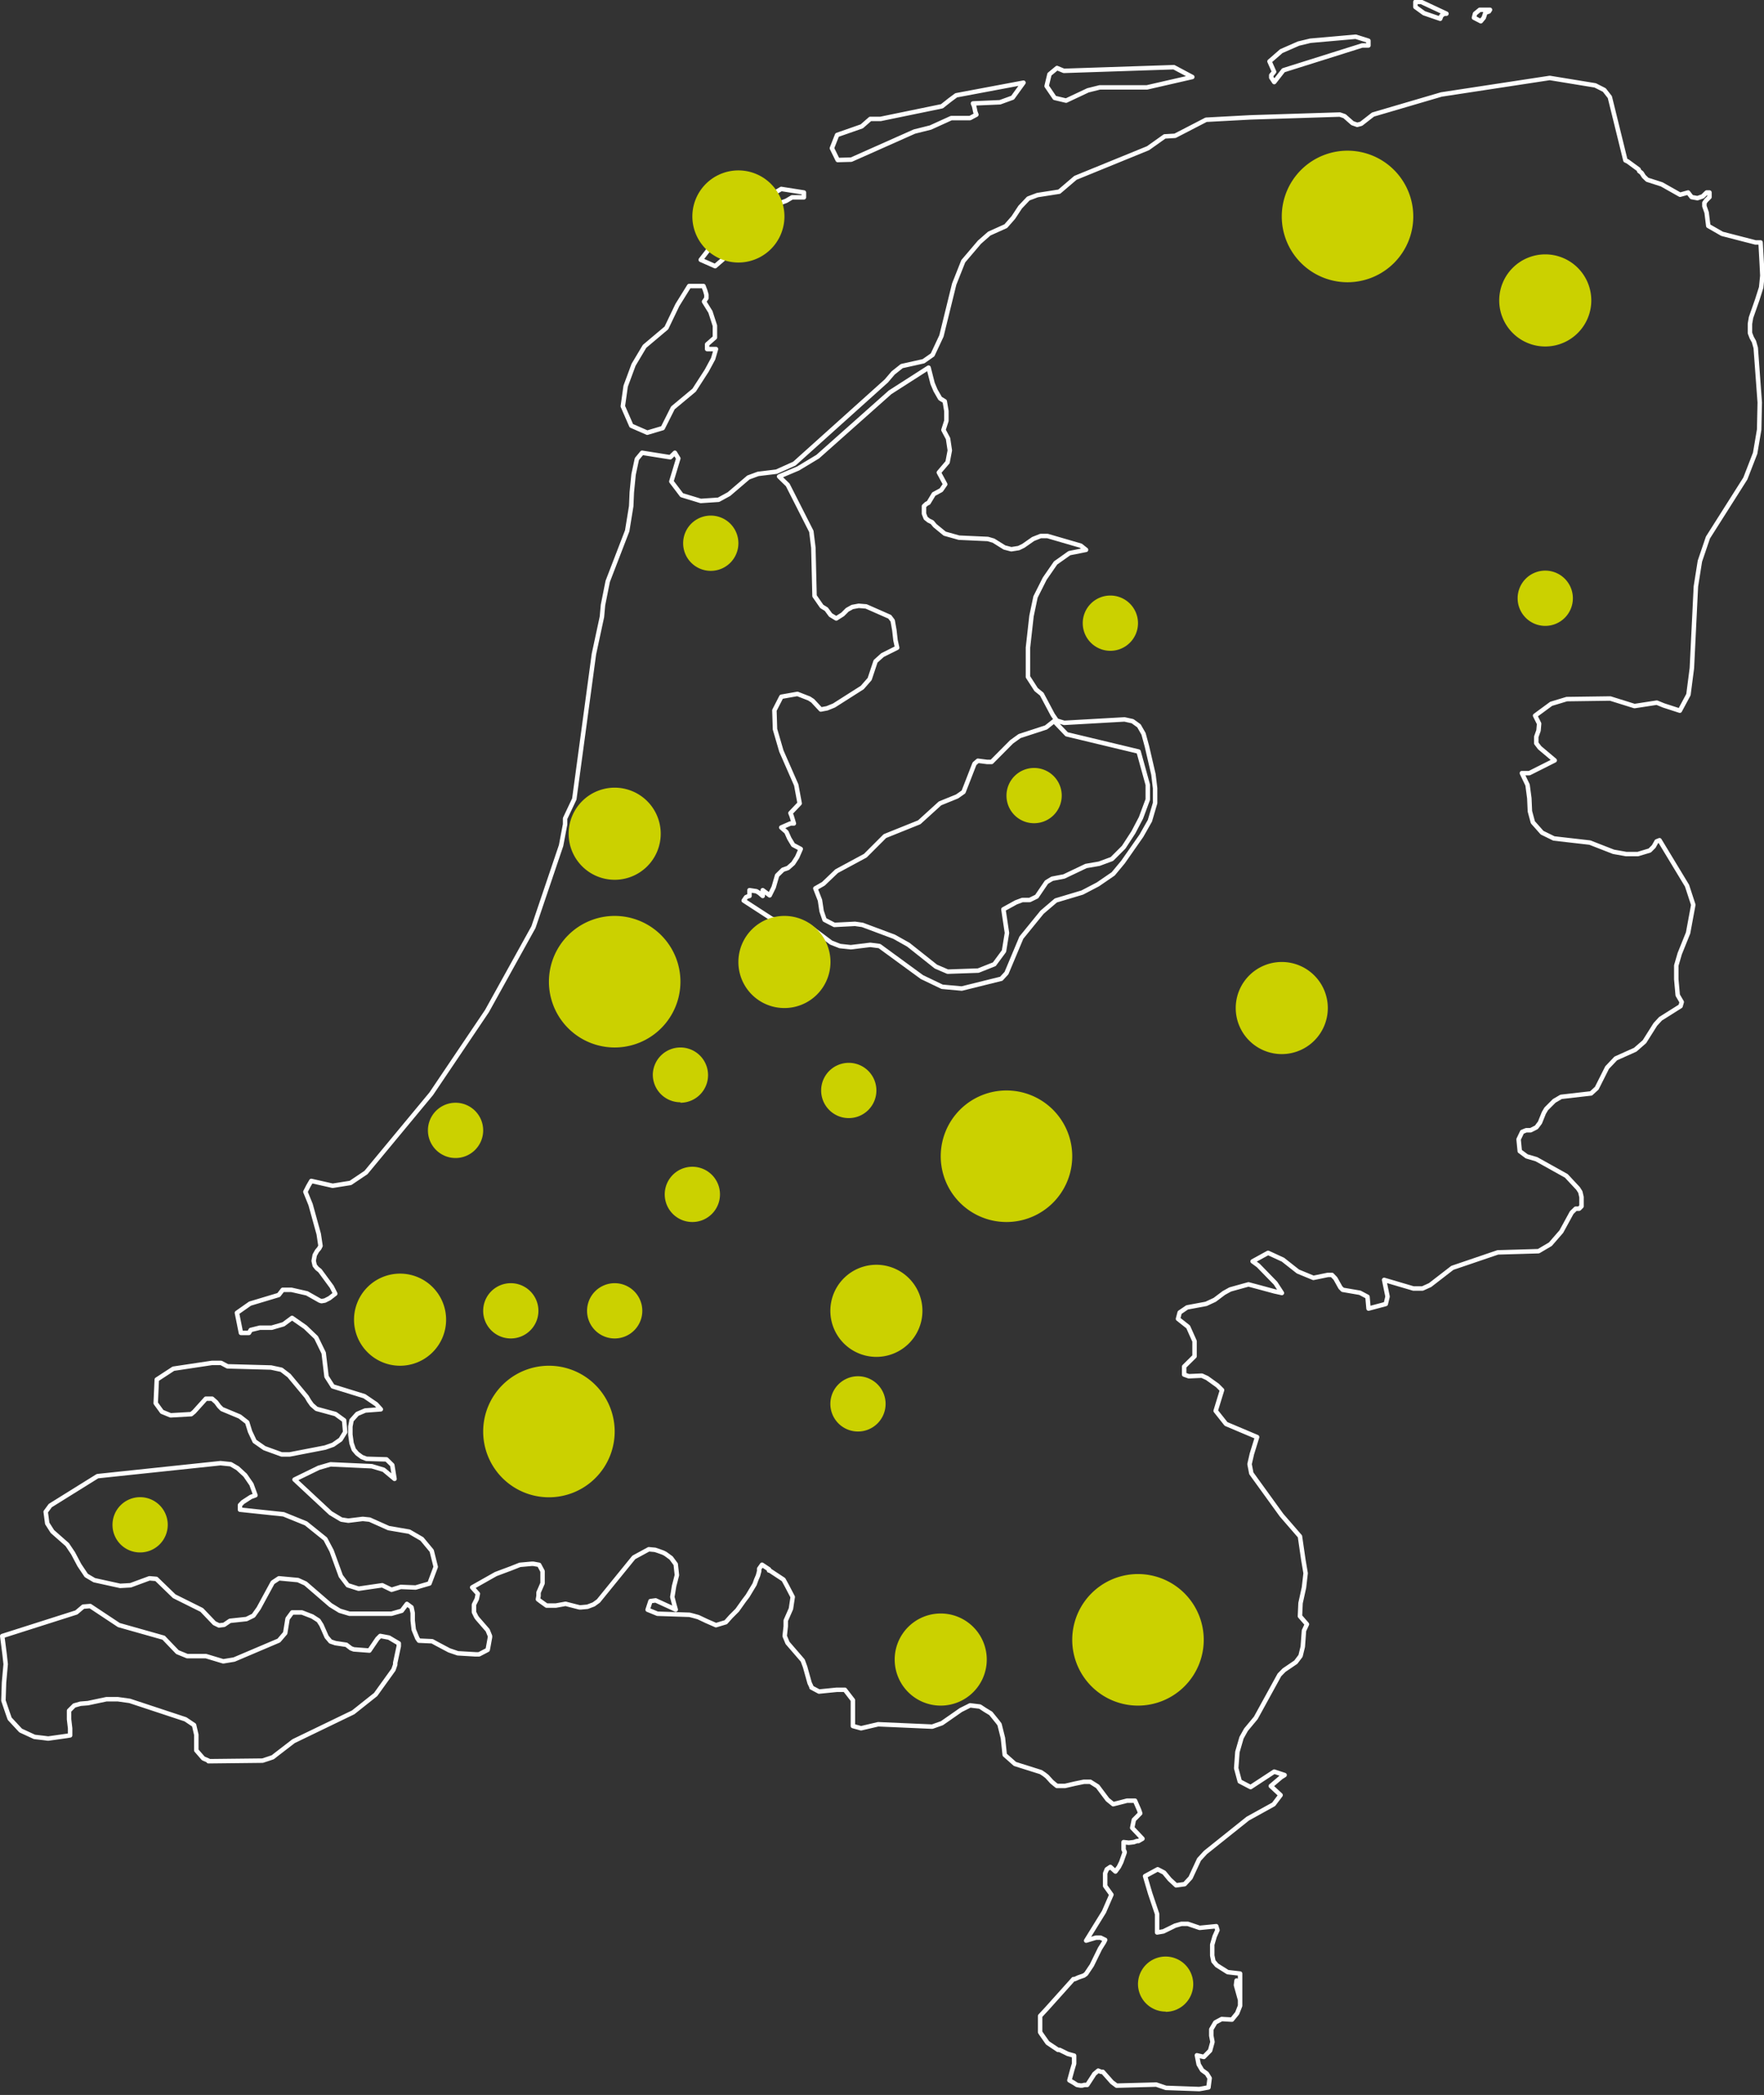 <svg xmlns="http://www.w3.org/2000/svg" viewBox="0 0 149.43 177.4"><rect x="0" y="0" width="149.43" height="177.4" fill="#333333" stroke="none"/><g id="Layer_2" data-name="Layer 2"><g id="Layer_1-2" data-name="Layer 1"><path d="M54.83 36.64l1.31-.39L57 34.54l1.8-1.5 1.07-1.66.54-1 .24-.82H59.9v-.4l.66-.58v-1l-.38-1.17-.54-.87.2-.29 0-.29-.1-.34-.15-.4-1.21 0-1 1.61-.93 1.94-1.85 1.56-.93 1.56L53 32.7l-.24 1.7.72 1.65ZM32.21 138.53l-.24.24-.68 1-1.32-.1-.24-.09-.39-.3-.93-.14L28 139l-.33-.39-.44-1-.25-.39-.53-.34-.88-.34-.82 0-.39.53-.2 1.22-.54.63-3.79 1.61-.92.15-1.46-.44H15.86l-.83-.34-1.17-1.22-3.79-1.07L7.64 136l-.59.05-.58.49-6.28 2 .2 1.56.09.82-.14 1.57L.29 144l.34 1 .19.54.93 1 .63.29.54.25.78.09.38.05L5.64 147l.3-.05 0-.24 0-.35-.09-.77 0-.25 0-.48.44-.44h0l.53-.15.63-.05 1.56-.33h.1l.88 0 1 .14 4.72 1.56.73.49.19.82 0 .68 0 .64.59.68.44.19 0 .05 4.58-.05.58-.19.29-.1.24-.19 1.52-1.17L29.92 145l1.9-1.51 1.51-2.1.15-.43 0-.15.3-1.41v-.24l-.83-.49ZM14.45 119.85l1.75-.1.24-.2 1-1.11.53 0 .34.3.25.34.24.24 1.51.63.63.49.24.78.39.83.83.58 1.46.53.68 0 3-.58.68-.24.63-.44.39-.63-.09-1-.73-.53-1.61-.44-.39-.34-.24-.34-.2-.34-1.5-1.8-.64-.49-.88-.19-3.69-.1-.54-.29-.63 0-.15 0-3.26.49-1.41.92-.09 2 .53.73ZM90.36 62.18l-1.07-1.12-.68.54-2.24.73-.68.49L84 64.52l-.38 0-.78-.1-.29.25-.93 2.39-.54.38-1.45.59-1.76 1.6-2.91 1.17-1.66 1.66-2.43 1.31-1.12 1.07-.68.39.39 1 .14.93.25.73.83.43 1.75-.09.63.09 2.68 1 1.21.68 2.33 1.85 1 .43 2.59-.09 1.36-.54.82-1.11L85.3 79 85 77l1.07-.59.54-.2.62 0 .59-.29.83-1.22.48-.29 1-.19L92 73.33l1.11-.19 1.08-.4 1-1 .82-1.26.64-1.22.58-1.56V66.46l-.78-2.82ZM97.85 68l-.44 1.5-.72 1.27L95.13 73 94.3 74 93 74.89l-1.32.69-2.24.67-1.17 1-1.75 2.15-1.26 3-.44.48-3.35.83-1.66-.15-1.71-.82-3.6-2.63-.78-.1-1.65.2-.92-.1-.74-.29L68.51 78.4l-.77-.29L66 78l-.63-.2L63 76.26l.2-.29.24-.1.05 0v-.49l.59.09.24.15.29.25v-.49l.59.44.34-.69.29-1 .49-.48.43-.15.44-.39.34-.53.3-.69-.64-.34L66.86 71l-.24-.54-.44-.39.78-.34.29 0-.19-.63-.1-.25.78-.82-.29-1.56-1.26-2.87-.54-1.85-.05-1.6L66.19 59l1.36-.24 1 .39.29.19.69.74.53-.1.59-.24 2.39-1.52.63-.72L74.17 56l.59-.53L76 54.85l-.14-.63-.1-.87-.14-.79-.25-.33-2-.88-.63-.05-.54.1-.43.24-.39.39-.54.34-.48-.29L70 51.59l-.39-.24L69 50.47l-.1-4.09L68.73 45l-2-3.94L66 40.35l1.61-.68 1.66-1 6.13-5.45 3.26-2.09L79 32.47l.25.59.39.68.39.24.14.83 0 .82-.25.78.39.73.15 1-.19 1-.74.87.54 1-.34.49-.63.34-.44.73-.19.1-.2.19v.64l.15.38.25.2.29.14.24.29.83.68 1.21.34 2.44.11.48.14.93.58.58.15.63-.1.39-.19.83-.58.63-.25h.59l2.82.82.44.35-1.41.28-1.17.83L88.5 49l-.78 1.55-.34 1.61-.3 2.68 0 2.48.69 1.07.48.39.93 1.75.34.49.63.19 5.11-.29.68.15.54.39.39.68.29 1.07.55 2.37.14 1.17Zm51-42.59.34-1.07.1-1-.05-1-.1-1.81h-.43l-2.83-.73-1.17-.67L144.57 18l-.19-.54v-.28l.14-.2.29-.29V16.3h-.24l-.34.33-.44.15-.49-.09L143 16.3l-.68.19-1.56-.88-1.22-.39-.29-.28-.19-.3-.2-.15-.05-.14-.93-.68-.19-.09-1.32-5.36-.47-.6-.77-.39-3.85-.63L122.1 8l-5.79 1.7-1 .78-.34.09-.4-.14-.67-.59-.4-.14-7.59.24-3.74.2-2.63 1.36-.88.05-1.41 1L91.1 15.06l-1.37 1.17-1.85.29-.77.29-.69.73-.58.88-.64.73-1.4.63-.83.73L81.6 22.12l-.77 1.94-1.08 4.39L79 30.05l-.77.54L76.39 31l-.73.58-.58.68-7.79 7-1.51.68-1.56.19-.82.3-1.65 1.41-.88.48-1.51.1-1.61-.49-.88-1.16.59-1.95-.29-.48-.39.38-2.39-.38-.44.53-.28 1.31-.15 1.51-.05 1.17-.34 2.09-1.65 4.28-.4 2-.09 1-.68 3.16L48.65 67.66l-.78 1.65v.49l-.34 1.8-2.34 6.91-3.94 7.11-4.72 7L31 99.29l-1.31.88-1.51.24L26.37 100l-.25.43-.25.49.44 1.08L27 104.5l.15 1-.1.2-.2.24-.19.34-.09.49.09.39.19.24.25.2 1 1.36.3.59-.49.38-.39.2-.29.05-.15-.05L26 109.52l-1.32-.3-.73 0-.34.44-2.43.73-1.11.78.34 1.7h.39l.29 0 .15-.25.77-.19h1l1-.29.73-.54 1.12.78.92.88.64 1.31.24 2 .53.83 2.68.83 1 .68.39.43-1.32.1-.68.29-.48.54-.1.53v.68l.1.73.19.54.29.34.39.29.39.15 1.7.05.49.48.19 1.17-.92-.77-1-.3L28 124l-1 .29-2.05 1L28 128.13l.92.55.59.09 1.22-.15.58.06 1.61.72 1.75.3 1.07.62.83 1 .34 1.36-.53 1.41-1.17.34-1.26-.05-.78.24-.79-.38-2 .29-.92-.29-.59-.78-.78-2.14-.53-1L25.92 129l-1.9-.77-3.69-.39v-.39l.24-.25.68-.44.39-.14-.34-.93-.53-.77-.64-.59-.58-.34-.87-.09L8.26 125l-4 2.49-.39.53L4 129l.44.69 1.26 1.11.49.73.53 1 .59.88.68.4 2.19.48.88-.05 1.6-.59.58.05 1.52 1.47 2.33 1.16 1.07 1.12.39.19.43-.05.5-.34 1.4-.15.59-.29.44-.62L23.1 134l.53-.35 1.61.15.64.29L28 135.92l.78.48.83.25 3.55 0 .87-.25.44-.58.39.29.1.48v.64l.09.77.3.73.14.2 1.12.05.44.24 1 .53.44.15.29.1 1.51.09h.29l.73-.38.05-.25.15-.83 0-.09-.2-.49-.87-1-.1-.14-.19-.39v-.64l.24-.48.09-.44-.48-.54L42 133.29l1.31-.49.73-.29 1-.09h.14l.49.09.29.54 0 .78v.24l-.34.78 0 .29-.05.29.25.19.48.34.24 0h.25l.29 0 .83-.15 1.17.3h.14l.54-.05.53-.2.4-.29 3-3.69 1.27-.69.53.05.3.1.39.14.19.1.48.35.39.53.1.92-.15.59-.09.34-.1.63-.05.29.15.58.14.49-1.7-.78-.44.06-.24.73.83.34 2.72.09.35.09.39.11.72.34.78.34.83-.25.44-.49.53-.53.59-.83.29-.38.24-.4.35-.58.14-.39.15-.35.1-.38 0-.2.24-.34.59.39 0 .1.06 0 1.17.77.29.53.49.94-.15 1-.44 1 0 .48-.09.83.24.58L68 140.61l.2.54.38 1.36.16.34v.05h0l.64.34 1.5-.15h.16l.53 0 .68.88v2.19l.69.19 1.45-.34 4.58.2.82-.29 1.61-1.12.2-.1.58-.29.83.1.44.29.48.29.59.73.15.2.29 1.16.15 1.42.87.77 2.19.69.29.19.24.19.4.44.24.2.19.15h.69l.87-.2.73-.15h.54l.62.39.84 1.12.48.39 0 0 .59-.15.58-.15h.19l.49 0 .34.78.1.29-.29.3-.25.25-.14.68.87.92-.24.14-.1.06-.14 0-.25.09-.43.05-.44-.05 0 .15 0 .29 0 .19.09.19v.06l-.29.82-.2.4v0l-.29.39-.43-.39-.3.2-.14.34 0 .24 0 .34 0 .49.53.74-.63 1.45-1.51 2.44.83-.25h.39l.39.19-.1.2-.34.54-.69 1.41-.49.73-.19.14-.44.15-.33.15-.11 0-2.28 2.54-.54.58 0 .93v.44l.09.14.54.77.88.59.14 0 .69.34h0l.54.15 0 .48v.2l-.16.53-.24.88h0l.35.2.29.19.29.05h.15l.19-.05.24 0 .54-.83.05-.09.34-.29.24.1.15 0 .78.88.39.29 3.36-.09.82.28h0l2.82.1.3-.05.48-.09.1-.78-.24-.39-.4-.29-.29-.49-.15-.77.59.14.53-.54.2-.73-.1-.53 0-.54.34-.58.54-.29.87.05.44-.54.25-.63v-.49l-.35-1.26.05-.39.3 1.65v-2.24L104 167l-.92-.58-.29-.34-.1-.49v-.92l.2-.69.24-.54-.1-.33-1.41.14-1-.34-.54 0-.53.15-1 .49-.53.09 0-1.56-.59-1.75L97 158.87l1.07-.58.54.28.48.58.54.5.72-.1.5-.54.72-1.55.54-.59L105.7 154l2.19-1.21.59-.78-.83-.77.87-.74.3-.19-.88-.29-2 1.31-.92-.48-.3-1.12.1-1.37.35-1.21.38-.68.83-1 2-3.64.39-.4 1-.68.4-.53.19-.78.1-1.36.25-.54-.59-.68.05-1.11.29-1.32.14-1.21-.19-1.12-.29-2-1.56-1.8L106 124.76l-.15-.78.2-.87.44-1.42-2.63-1.11-.88-1.11.54-1.76-.39-.39-.88-.63-.44-.2-1.11.05-.39-.14 0-.68.88-.87 0-1.28-.54-1.21-.86-.68.14-.54.63-.43 1.61-.3.73-.34.77-.58.54-.3 1.55-.43 1.27.34.92.25.64.14-.54-.83-1.46-1.5-.48-.35 1.31-.72 1.26.58 1.27 1 1.31.54 1.22-.25.35 0 .29.3.43.77.19.19 1.46.25.64.34.09 1 1.46-.39.15-.63-.29-1.41 2.48.73h.77l.64-.29 1.89-1.46 3.85-1.31 3.45-.1 1-.59.93-1.07.88-1.61.34-.33.29 0 .2-.2 0-.78-.1-.43-.19-.3-1-1.07-2.53-1.41-.82-.24-.59-.44-.1-1 .3-.63.34-.14h.38l.49-.25.3-.4.33-.82.2-.34.68-.68.58-.34 2.54-.29.48-.44.88-1.75.73-.77 1.65-.74.78-.68.92-1.46.44-.48 1.7-1.07.1-.35-.34-.58L142 82.93V81.76l.29-1L143 79l.44-2.38L142.91 75l-2.33-3.85-.25.1-.24.43-.34.34-1 .3-1 0-1.07-.19-2-.78L131.63 71l-1-.49-.78-.88-.25-.93-.05-1.11-.15-1.12-.48-1 .63 0 2.15-1.08-1.27-1.07-.29-.38v-.55l.19-.53.05-.58-.34-.68 1.36-1 1.32-.4 3.69-.05 2.05.64 1.89-.29.59.24 1.36.44.73-1.36.29-2.24.34-6.92.34-2.14.68-2 3.17-5 .83-2.14.34-2 .05-2.29-.34-4.63-.15-.53-.19-.34-.15-.39 0-.78.09-.53ZM61.55 21.7l.88-1.28 3.07-3L66.61 17l.49-.29h1V16.3L66.18 16l-2.63 1.55L61 19.89 59.36 22l1.22.54ZM120.63 1.12l1.37.47.09-.24.1-.09.14-.1h.2l-2.14-1-.49 0 0 .43Zm5.06.38.14-.43.3-.1.09-.14h-.87l-.4.33-.09.34.58.3Zm-18 4.87v.2l.25.38.78-1 6.67-2.1h.53V3.45l-1.08-.34L111 3.45l-1 .24-1.46.64-1 .87.39.88ZM72.11 13.52l5.35-2.38 1.36-.34L80.58 10l1.59 0 .54-.29-.09-.24L82.52 9l-.1-.24 2.29-.1 1.07-.39L86.7 7 81 8.07l-.54.4L79.79 9l-5.2 1.07h-.87L73 10.7l-2.09.73-.44 1.12.49 1Zm18.2-5 1.85-.87 1-.25h4L101 6.52l-1.56-.83L90.12 6l-.58-.24-.64.53-.24 1 .68 1Z" style="fill:none;stroke:#fff;stroke-linecap:round;stroke-linejoin:round;stroke-width:0.378px"/><path d="M52.07 88.7a5.57 5.57 0 1 0-5.57-5.57 5.57 5.57 0 0 0 5.57 5.57" style="fill:#cbd100"/><path d="M85.26 103.48a5.57 5.57 0 1 0-5.57-5.57 5.57 5.57 0 0 0 5.57 5.57" style="fill:#cbd100"/><path d="M46.5 126.79a5.57 5.57 0 1 0-5.57-5.57 5.57 5.57 0 0 0 5.57 5.57" style="fill:#cbd100"/><path d="M96.4 144.43a5.57 5.57 0 1 0-5.57-5.57 5.57 5.57 0 0 0 5.57 5.57" style="fill:#cbd100"/><path d="M114.15 23.9a5.57 5.57 0 1 0-5.57-5.57 5.57 5.57 0 0 0 5.57 5.57" style="fill:#cbd100"/><path d="M52.07 74.5a3.9 3.9 0 1 0-3.9-3.89 3.9 3.9 0 0 0 3.9 3.89" style="fill:#cbd100"/><path d="M57.64 93.38A2.34 2.34 0 1 0 55.3 91a2.34 2.34 0 0 0 2.34 2.34" style="fill:#cbd100"/><path d="M43.27 113.34A2.34 2.34 0 1 0 40.93 111a2.34 2.34 0 0 0 2.34 2.34" style="fill:#cbd100"/><path d="M72.68 121.22a2.34 2.34 0 1 0-2.34-2.34 2.34 2.34 0 0 0 2.34 2.34" style="fill:#cbd100"/><path d="M52.07 113.34A2.34 2.34 0 1 0 49.73 111a2.34 2.34 0 0 0 2.34 2.34" style="fill:#cbd100"/><path d="M38.59 98.06a2.34 2.34 0 1 0-2.34-2.34 2.34 2.34 0 0 0 2.34 2.34" style="fill:#cbd100"/><path d="M58.65 103.48a2.34 2.34 0 1 0-2.34-2.34 2.34 2.34 0 0 0 2.34 2.34" style="fill:#cbd100"/><path d="M71.9 94.68a2.34 2.34 0 1 0-2.34-2.34 2.34 2.34 0 0 0 2.34 2.34" style="fill:#cbd100"/><path d="M87.6 69.71a2.34 2.34 0 1 0-2.34-2.33 2.33 2.33 0 0 0 2.34 2.33" style="fill:#cbd100"/><path d="M11.87 131.46a2.34 2.34 0 1 0-2.34-2.33 2.33 2.33 0 0 0 2.34 2.33" style="fill:#cbd100"/><path d="M98.74 170.36A2.34 2.34 0 1 0 96.4 168a2.34 2.34 0 0 0 2.34 2.34" style="fill:#cbd100"/><path d="M94.06 55.11a2.34 2.34 0 1 0-2.34-2.34 2.34 2.34 0 0 0 2.34 2.34" style="fill:#cbd100"/><path d="M60.21 48.34A2.34 2.34 0 1 0 57.87 46a2.34 2.34 0 0 0 2.34 2.34" style="fill:#cbd100"/><path d="M130.89 53a2.34 2.34 0 1 0-2.33-2.34A2.34 2.34 0 0 0 130.89 53" style="fill:#cbd100"/><path d="M66.45 85.36a3.9 3.9 0 1 0-3.9-3.9 3.89 3.89 0 0 0 3.9 3.9" style="fill:#cbd100"/><path d="M33.89 115.65a3.9 3.9 0 1 0-3.9-3.9 3.9 3.9 0 0 0 3.9 3.9" style="fill:#cbd100"/><path d="M79.69 144.43a3.9 3.9 0 1 0-3.9-3.89 3.9 3.9 0 0 0 3.9 3.89" style="fill:#cbd100"/><path d="M74.24 114.9a3.9 3.9 0 1 0-3.9-3.9 3.9 3.9 0 0 0 3.9 3.9" style="fill:#cbd100"/><path d="M108.58 89.26a3.9 3.9 0 1 0-3.9-3.9 3.9 3.9 0 0 0 3.9 3.9" style="fill:#cbd100"/><path d="M130.89 29.34a3.9 3.9 0 1 0-3.89-3.9 3.9 3.9 0 0 0 3.89 3.9" style="fill:#cbd100"/><path d="M62.55 22.23a3.9 3.9 0 1 0-3.9-3.9 3.91 3.91 0 0 0 3.9 3.9" style="fill:#cbd100"/></g></g></svg>